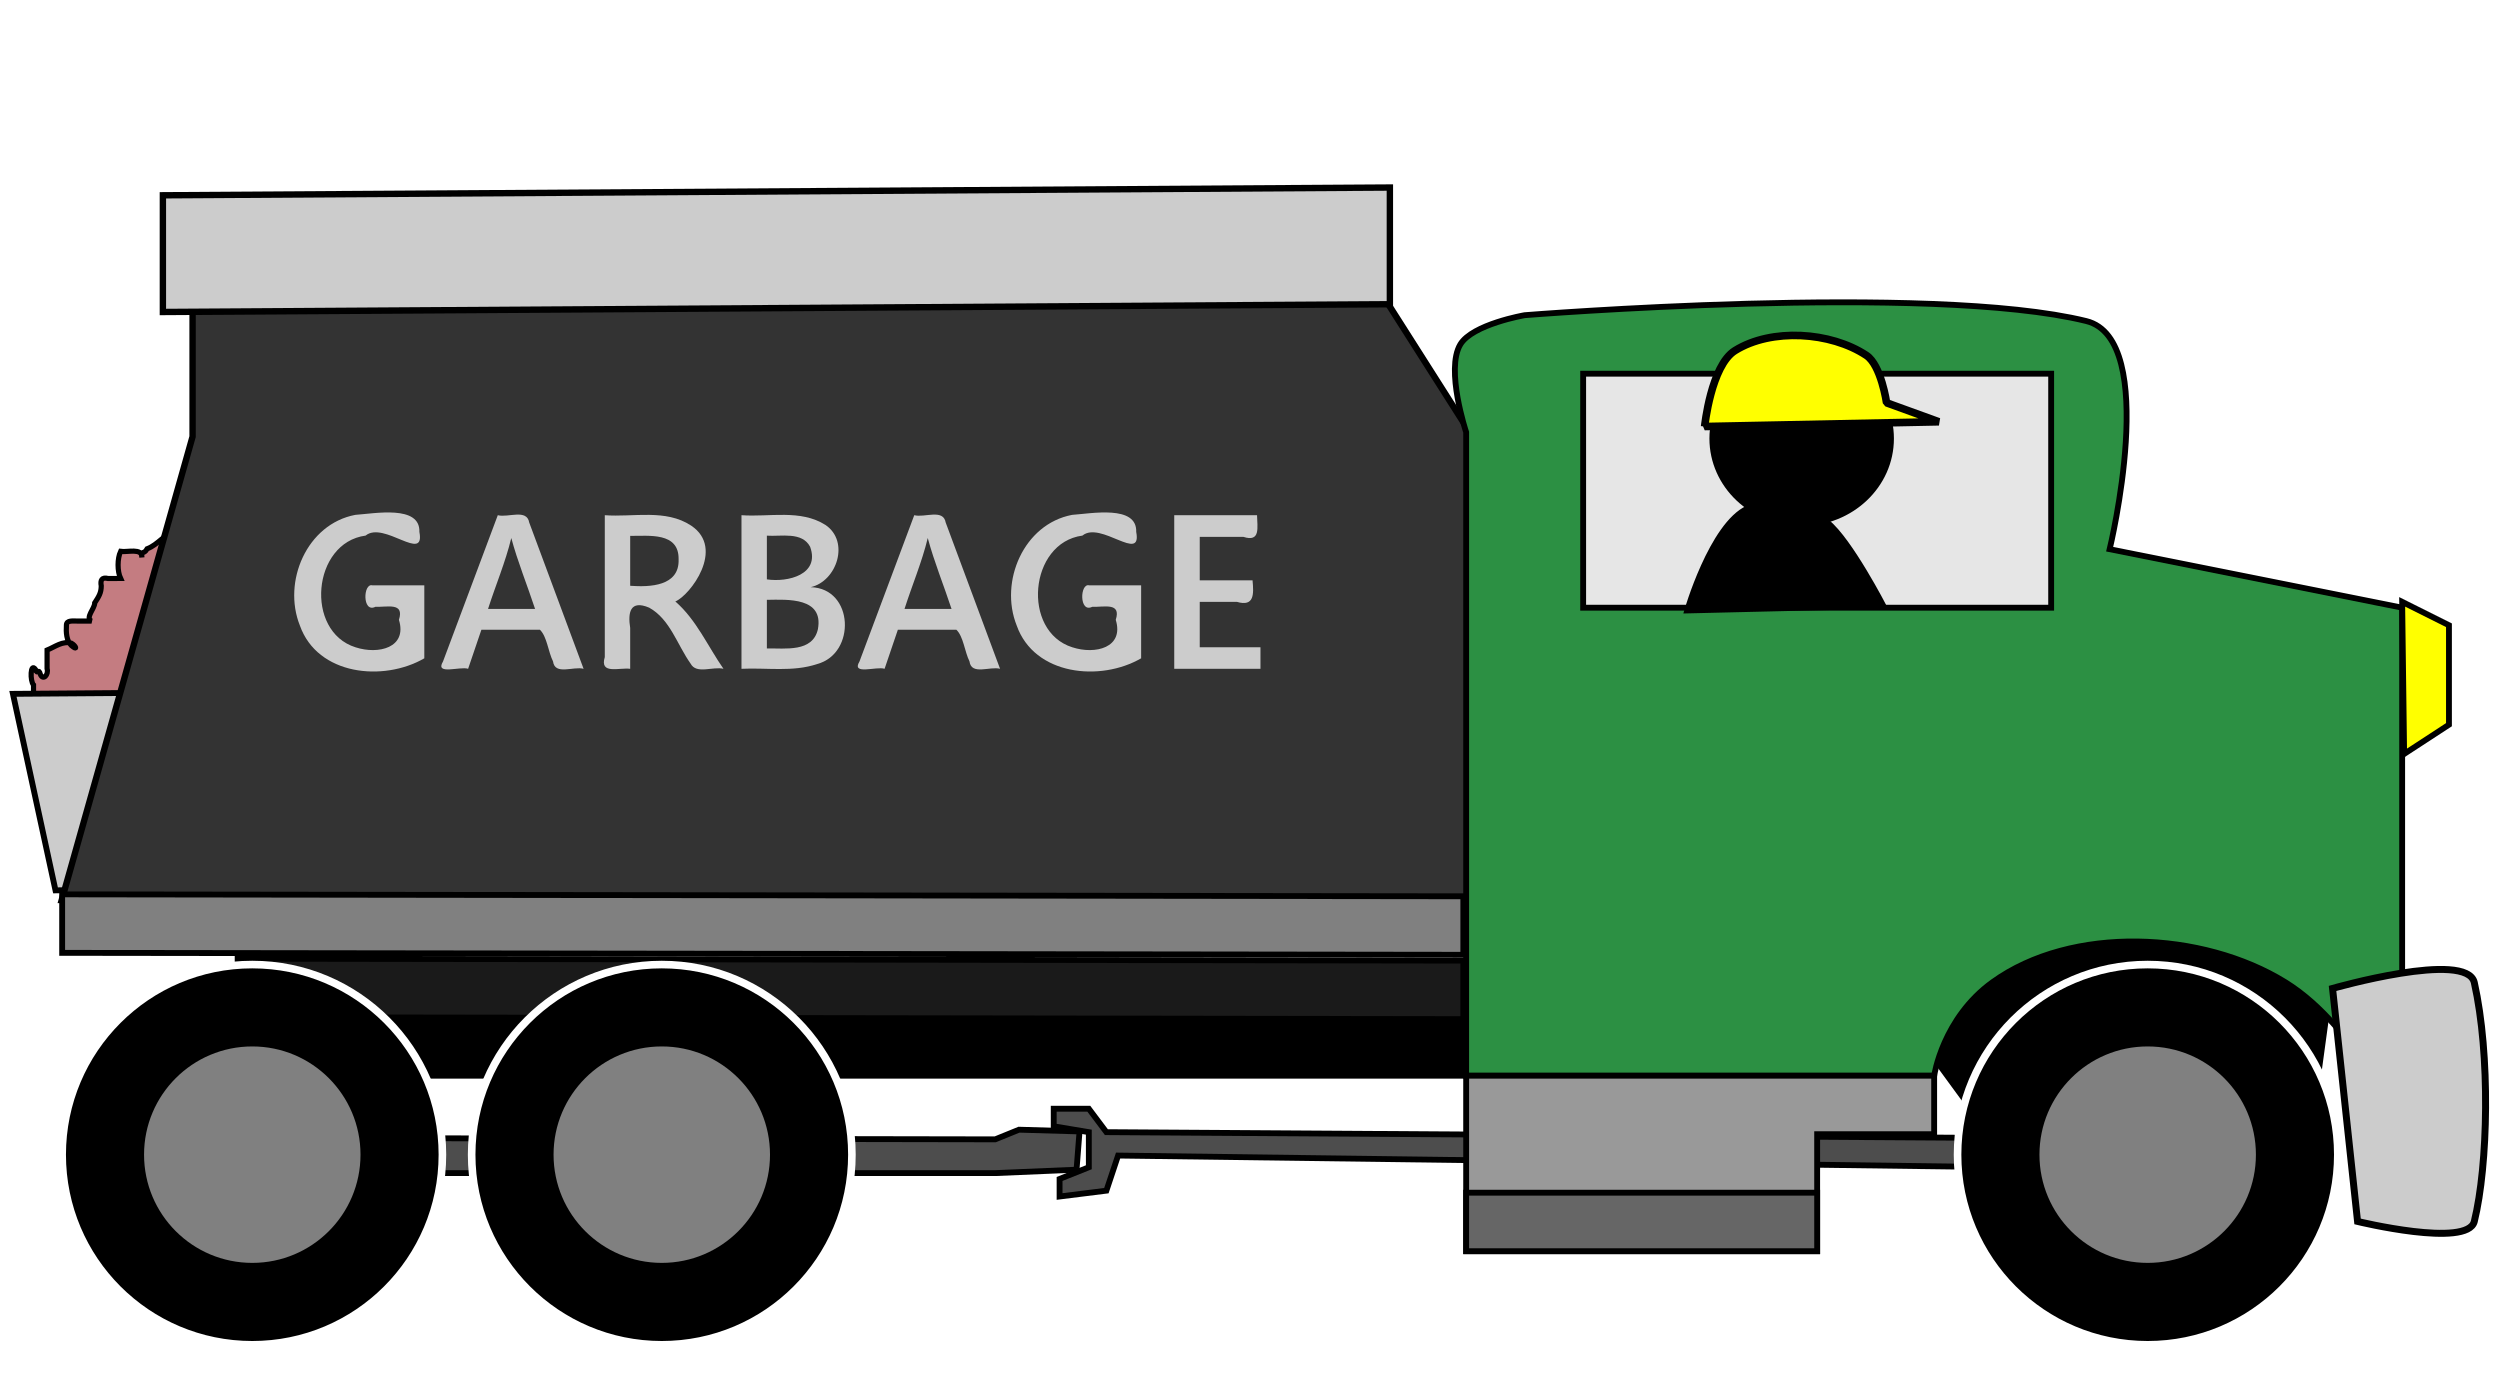 <?xml version="1.0" encoding="UTF-8" standalone="no"?>
<!-- Created with Inkscape (http://www.inkscape.org/) -->

<svg
   xmlns:dc="http://purl.org/dc/elements/1.1/"
   xmlns:cc="http://creativecommons.org/ns#"
   xmlns:rdf="http://www.w3.org/1999/02/22-rdf-syntax-ns#"
   xmlns:svg="http://www.w3.org/2000/svg"
   xmlns="http://www.w3.org/2000/svg"
   xmlns:sodipodi="http://sodipodi.sourceforge.net/DTD/sodipodi-0.dtd"
   xmlns:inkscape="http://www.inkscape.org/namespaces/inkscape"
   id="svg16410"
   sodipodi:docname="garbagetruck.svg"
   inkscape:export-filename="/home/algot/Documents/runeman.org/clipart/loads-of-love.png"
   viewBox="0 0 427.35 238.03"
   inkscape:export-xdpi="21.059786"
   version="1.1"
   inkscape:export-ydpi="21.059786"
   inkscape:version="0.92.1 r15371"
   width="455.84"
   height="253.899">
  <defs
     id="defs4530" />
  <sodipodi:namedview
     id="base"
     bordercolor="#666666"
     inkscape:pageshadow="2"
     inkscape:window-y="-8"
     fit-margin-left="0"
     pagecolor="#ffffff"
     fit-margin-top="0"
     inkscape:window-maximized="1"
     inkscape:zoom="1.0076756"
     inkscape:window-x="-8"
     inkscape:window-height="706"
     showgrid="false"
     borderopacity="1.0"
     inkscape:current-layer="layer1"
     inkscape:cx="292.29093"
     inkscape:cy="153.0165"
     fit-margin-right="0"
     fit-margin-bottom="0"
     inkscape:window-width="1366"
     inkscape:pageopacity="0.0"
     inkscape:document-units="px"
     inkscape:snap-global="false">
    <inkscape:grid
       id="grid16418"
       originy="-1267.724"
       enabled="true"
       originx="-107.5"
       visible="true"
       snapvisiblegridlinesonly="true"
       type="xygrid"
       empspacing="5"
       spacingx="1"
       spacingy="1" />
  </sodipodi:namedview>
  <g
     id="layer1"
     inkscape:label="Layer 1"
     inkscape:groupmode="layer"
     transform="translate(-107.5,-360.98)">
    <g
       id="g4597"
       transform="translate(-1.875,-7.5)">
      <path
         transform="translate(107.5,361.02)"
         d="m 344,201.99 -153,-1 -3,-4 h -6 v 3 l 6,1 v 6 l -5,2 v 3 l 8,-1 2,-6 152,2 z"
         inkscape:connector-curvature="0"
         style="fill:#4d4d4d;stroke:#000000;stroke-width:1px"
         id="path16492" />
      <path
         transform="translate(107.5,361.02)"
         inkscape:connector-curvature="0"
         sodipodi:nodetypes="cccccccc"
         d="m 186.41,200.87 -10.35,-0.3 -4.06,1.65 -124,-0.23 v 6 h 124 l 13.899,-0.586 z"
         style="fill:#4d4d4d;stroke:#000000;stroke-width:1px"
         id="path16494" />
      <path
         d="m 432,538.36 19,26 h 53 l 6,-44 -81,3 z"
         inkscape:connector-curvature="0"
         style="fill:#000000;stroke:#000000;stroke-width:1px"
         id="path16490" />
      <path
         d="m 150,542.36 h 280 v 10 H 150 Z"
         inkscape:connector-curvature="0"
         style="fill:#000000;stroke:#000000;stroke-width:1px"
         id="path16442" />
      <path
         inkscape:connector-curvature="0"
         id="path4534"
         d="m 115.107,491.844 c -0.011,-2.095 0.016,-4.193 0,-6.284 -0.617,-0.633 -0.563,-3.932 0.331,-2.646 0.322,1.057 0.532,-0.347 0.827,0.827 0.485,1.162 1.461,0.056 1.158,-0.97 0.003,-1.054 -0.003,-2.119 0,-3.165 1.393,-0.57 2.624,-1.592 4.151,-1.18 0.804,0.453 1.127,1.369 -0.003,0.389 -0.833,-0.825 -0.926,-2.179 -0.841,-3.508 0.035,-0.836 1.093,-0.657 1.964,-0.662 0.77,0.009 1.609,-0.013 2.335,0 -1.165,-0.536 0.549,-2.121 0.536,-3.106 0.743,-1.138 1.103,-1.728 1.118,-2.897 -0.182,-0.997 0.089,-1.532 1.16,-1.274 0.709,-0.011 1.482,0.015 2.148,0 -0.576,-1.221 -0.574,-3.407 0,-4.631 1.154,0.174 3.706,-0.621 3.638,0.992 -0.256,-1.262 0.308,-0.322 0.894,-1.435 1.873,-0.702 3.098,-2.615 5.055,-3.321 1.122,-0.744 3.527,-2.338 3.974,-2.284 0.003,1.022 -0.004,2.057 0,3.071 1.507,0.733 1.5,3.232 2.636,4.637 0.989,1.065 1.882,2.956 3.554,2.97 1.219,0.058 1.886,1.513 2.409,1.985 0.53,0.926 0.331,2.029 1.19,2.8 0.309,1.407 -0.083,2.901 0.477,4.144 -0.068,2.398 0.072,4.817 -0.08,7.2 -0.534,1.64 0.015,3.461 -0.927,5.04 0.326,0.889 -0.847,3.686 -0.377,3.489 -0.164,-1.17 0.089,2.263 -1.277,1.483 -1.332,-0.328 -2.689,-0.946 -4.231,-0.672 -2.243,0.109 -3.753,2.311 -5.69,3.31 -1.596,1.037 -2.356,2.937 -3.971,2.974 -1.213,0 -2.426,0 -3.638,0 -1.611,-0.523 -2.607,-0.531 -4.465,-0.827 -1.509,-0.197 -2.797,-0.86 -4.134,-1.488 -1.136,-0.574 -2.429,-0.252 -3.638,-0.331 0.378,-1.131 -1.676,-0.498 -0.992,-1.323 -1.054,-0.507 -1.787,-0.751 -2.675,-1.146 -0.737,-0.567 -1.806,-0.774 -2.617,-2.162 z"
         style="fill:#c47c81;fill-opacity:1;stroke:#000000;stroke-width:0.886;stroke-linecap:butt;stroke-linejoin:miter;stroke-miterlimit:4;stroke-dasharray:none;stroke-opacity:1" />
      <path
         id="path4532"
         style="fill:#cccccc;stroke:#000000;stroke-width:1.004px"
         inkscape:connector-curvature="0"
         d="m 118.863,520.678 168.745,-2.654 0.662,-32.269 -176.684,1.331 z"
         sodipodi:nodetypes="ccccc" />
      <path
         sodipodi:nodetypes="ccccccc"
         d="m 142.295,419.498 v 23.618 L 119.93,522.32 l 244.146,1.323 0.414,-75.173 -21.237,-33.39 z"
         inkscape:connector-curvature="0"
         style="fill:#333333;stroke:#000000;stroke-width:1.09px"
         id="path16420" />
      <path
         sodipodi:nodetypes="ccccc"
         d="M 137.218,421.811 346.96,420.485 v -19.948 l -209.742,1.326 z"
         inkscape:connector-curvature="0"
         style="fill:#cccccc;stroke:#000000;stroke-width:1.092px"
         id="path16422" />
      <path
         sodipodi:nodetypes="ccccc"
         d="m 120,521.36 v 10 l 239.515,0.331 v -10 z"
         inkscape:connector-curvature="0"
         style="fill:#808080;stroke:#000000;stroke-width:1px"
         id="path16424" />
      <path
         d="m 359,427.36 c -2.571,4.301 1,15 1,15 v 110 h 80 c 0,0 1.449,-9.837 10,-16 13.521,-9.745 35.822,-8.762 50,0 12.681,7.837 20,26 20,26 v -90 l -50,-10 c 0,0 8.688,-35.873 -4,-39 -26.643,-6.567 -96,-1 -96,-1 0,0 -8.933,1.543 -11,5 z"
         inkscape:connector-curvature="0"
         style="fill:#2c9043;fill-opacity:1;stroke:#000000;stroke-width:1px"
         sodipodi:nodetypes="scccsscccscs"
         id="path16426" />
      <path
         d="m 380,432.36 v 40 h 80 v -40 z"
         inkscape:connector-curvature="0"
         style="fill:#e6e6e6;stroke:#000000;stroke-width:1px"
         id="path16428" />
      <circle
         r="25"
         cy="567.362"
         cx="165"
         transform="matrix(1.3,0,0,1.3,262,-171.71)"
         style="fill:#000000;stroke:#ffffff"
         id="path16438" />
      <circle
         r="25"
         cy="567.362"
         cx="165"
         transform="matrix(0.74,0,0,0.74,354.4,146.01)"
         style="fill:#808080"
         id="path16440" />
      <path
         sodipodi:nodetypes="ccccc"
         d="m 150,532.36 209.515,0.331 v 10 L 150,542.36 Z"
         inkscape:connector-curvature="0"
         style="fill:#1a1a1a;stroke:#000000;stroke-width:1px"
         id="path16444" />
      <path
         d="m 360,552.36 v 30 h 60 v -20 h 20 v -10 z"
         inkscape:connector-curvature="0"
         style="fill:#999999;stroke:#000000;stroke-width:1px"
         id="path16446" />
      <path
         d="m 360,572.36 h 60 v 10 h -60 z"
         inkscape:connector-curvature="0"
         style="fill:#666666;stroke:#000000;stroke-width:1px"
         id="path16448" />
      <path
         sodipodi:nodetypes="ccccc"
         d="m 520,471.36 8,4 v 17 l -7.662,5 z"
         inkscape:connector-curvature="0"
         style="fill:#ffff00;stroke:#000000;stroke-width:1px"
         id="path16482" />
      <path
         d="m 508.1,537.44 c 0,0 22.977,-6.58 24.232,-0.996 2.77,12.323 2.372,31.204 0,40.827 -1.129,4.58 -19.956,0 -19.956,0 z"
         inkscape:connector-curvature="0"
         style="fill:#cccccc;stroke:#000000;stroke-width:1.191px"
         sodipodi:nodetypes="csscc"
         id="path16484" />
      <circle
         r="25"
         cy="567.362"
         cx="165"
         transform="matrix(1.3,0,0,1.3,8,-171.71)"
         style="fill:#000000;stroke:#ffffff"
         id="path16434" />
      <circle
         r="25"
         cy="567.362"
         cx="165"
         transform="matrix(0.74,0,0,0.74,100.4,146.01)"
         style="fill:#808080"
         id="path16436" />
      <circle
         r="25"
         cy="567.362"
         cx="165"
         transform="matrix(1.3,0,0,1.3,-62,-171.71)"
         style="fill:#000000;stroke:#ffffff"
         id="path16432" />
      <circle
         r="25"
         cy="567.362"
         cx="165"
         transform="matrix(0.74,0,0,0.74,30.4,146.01)"
         style="fill:#808080"
         id="path16430" />
      <g
         transform="matrix(0.574,0,0,0.574,593.13,104.87)"
         id="g16537">
        <circle
           r="26.163"
           cy="111.416"
           cx="-337.29"
           transform="matrix(1.05,0,0,0.996,47.921,478.88)"
           style="fill:#000000"
           id="path16515" />
        <path
           inkscape:connector-curvature="0"
           style="fill:#ffff00;stroke:#000000;stroke-width:2.264;stroke-linecap:round;stroke-linejoin:bevel;stroke-miterlimit:4;stroke-dasharray:none"
           sodipodi:nodetypes="cccssc"
           d="m -335.13,586.27 69.751,-1.413 -15.567,-5.65 c 0,0 -1.605,-11.203 -6.02,-14.126 -10.667,-7.062 -28.262,-8.196 -39.132,-1.413 -7.139,4.455 -9.031,22.602 -9.031,22.602 z"
           id="path16517" />
        <path
           inkscape:connector-curvature="0"
           style="fill:#000000;stroke:#000000;stroke-width:1px"
           sodipodi:nodetypes="csscc"
           d="m -281.31,640.02 c 0,0 -10.318,-20.024 -17.071,-25.456 -6.341,-5.101 -16.649,-7.644 -24.042,-4.243 -10.944,5.035 -18.385,31.113 -18.385,31.113 z"
           id="path16519" />
      </g>
      <g
         transform="translate(-6.116,-5.242)"
         id="text4539"
         style="font-style:normal;font-variant:normal;font-weight:normal;font-stretch:normal;font-size:37.5px;line-height:1.25;font-family:'OCR A Extended';-inkscape-font-specification:'OCR A Extended';letter-spacing:0px;word-spacing:0px;fill:#cccccc;fill-opacity:1;stroke:none;stroke-width:0.938"
         aria-label="GARBAGE">
        <path
           inkscape:connector-curvature="0"
           id="path4541"
           d="m 188.023,486.252 c -6.988,4.049 -18.245,2.927 -21.272,-5.603 -2.997,-7.502 1.179,-17.346 9.477,-18.917 3.285,-0.223 11.11,-1.737 10.953,2.907 1.022,5.402 -6.081,-1.925 -9.199,0.637 -9.129,1.214 -10.425,16.365 -1.721,19.093 3.922,1.285 8.883,0.071 7.422,-4.696 0.973,-3.055 -2.031,-2.132 -4.016,-2.228 -2.271,1.143 -2.122,-4.131 -0.51,-3.662 2.955,0 5.91,0 8.865,0 0,4.157 0,8.313 0,12.469 z"
           style="font-style:normal;font-variant:normal;font-weight:600;font-stretch:normal;font-family:'Segoe UI';-inkscape-font-specification:'Segoe UI Semi-Bold';fill:#cccccc;stroke-width:0.938" />
        <path
           inkscape:connector-curvature="0"
           id="path4543"
           d="m 215.251,488.047 c -1.702,-0.477 -4.904,1.167 -5.225,-1.262 -0.839,-1.681 -1.034,-4.274 -2.251,-5.421 -3.331,0 -6.662,0 -9.993,0 -0.757,2.228 -1.514,4.456 -2.271,6.683 -1.348,-0.475 -5.741,1.161 -4.291,-1.254 3.121,-8.335 6.242,-16.669 9.363,-25.004 1.756,0.468 4.962,-1.148 5.374,1.255 3.098,8.334 6.195,16.668 9.293,25.003 z m -8.295,-10.236 c -1.326,-4.035 -2.992,-8.108 -4.065,-12.122 -0.998,4.13 -2.681,8.072 -3.973,12.122 2.679,0 5.359,0 8.038,0 z"
           style="font-style:normal;font-variant:normal;font-weight:600;font-stretch:normal;font-family:'Segoe UI';-inkscape-font-specification:'Segoe UI Semi-Bold';fill:#cccccc;stroke-width:0.938" />
        <path
           inkscape:connector-curvature="0"
           id="path4545"
           d="m 239.164,488.047 c -1.777,-0.447 -4.617,0.977 -5.605,-0.862 -2.302,-3.217 -3.508,-7.606 -7.103,-9.593 -3.264,-1.378 -3.66,0.837 -3.241,3.48 0,2.325 0,4.65 0,6.976 -1.862,-0.254 -5.268,1.036 -4.34,-2.008 0,-8.083 0,-16.166 0,-24.249 4.92,0.364 10.394,-1.104 14.758,1.776 5.899,3.934 -0.199,11.943 -2.701,12.968 3.589,3.109 5.547,7.66 8.231,11.513 z m -15.948,-22.723 c 0,2.844 0,5.688 0,8.533 3.357,0.239 8.438,0.093 8.276,-4.523 0.081,-4.705 -5.092,-3.976 -8.276,-4.01 z"
           style="font-style:normal;font-variant:normal;font-weight:600;font-stretch:normal;font-family:'Segoe UI';-inkscape-font-specification:'Segoe UI Semi-Bold';fill:#cccccc;stroke-width:0.938" />
        <path
           inkscape:connector-curvature="0"
           id="path4547"
           d="m 242.24,488.047 c 0,-8.752 0,-17.505 0,-26.257 4.783,0.348 10.08,-1.046 14.355,1.666 4.198,2.846 1.954,9.62 -2.527,10.638 7.402,0.186 7.785,11.357 1.109,13.137 -4.121,1.397 -8.654,0.606 -12.938,0.815 z m 4.34,-22.76 c 0,2.49 0,4.98 0,7.471 3.565,0.54 9.127,-0.804 7.391,-5.576 -1.397,-2.624 -4.949,-1.723 -7.391,-1.895 z m 0,10.968 c 0,2.771 0,5.542 0,8.313 3.123,-0.064 7.82,0.716 8.724,-3.294 1.001,-5.452 -5.117,-5.075 -8.724,-5.019 z"
           style="font-style:normal;font-variant:normal;font-weight:600;font-stretch:normal;font-family:'Segoe UI';-inkscape-font-specification:'Segoe UI Semi-Bold';fill:#cccccc;stroke-width:0.938" />
        <path
           inkscape:connector-curvature="0"
           id="path4549"
           d="m 286.442,488.047 c -1.702,-0.477 -4.904,1.167 -5.225,-1.262 -0.839,-1.681 -1.034,-4.274 -2.251,-5.421 -3.331,0 -6.662,0 -9.993,0 -0.757,2.228 -1.514,4.456 -2.271,6.683 -1.348,-0.475 -5.741,1.161 -4.291,-1.254 3.121,-8.335 6.242,-16.669 9.363,-25.004 1.756,0.468 4.962,-1.148 5.374,1.255 3.098,8.334 6.195,16.668 9.293,25.003 z m -8.295,-10.236 c -1.326,-4.035 -2.992,-8.108 -4.065,-12.122 -0.998,4.13 -2.681,8.072 -3.973,12.122 2.679,0 5.359,0 8.038,0 z"
           style="font-style:normal;font-variant:normal;font-weight:600;font-stretch:normal;font-family:'Segoe UI';-inkscape-font-specification:'Segoe UI Semi-Bold';fill:#cccccc;stroke-width:0.938" />
        <path
           inkscape:connector-curvature="0"
           id="path4551"
           d="m 310.557,486.252 c -6.988,4.049 -18.245,2.927 -21.272,-5.603 -2.997,-7.502 1.179,-17.346 9.477,-18.917 3.285,-0.223 11.11,-1.737 10.953,2.907 1.022,5.402 -6.081,-1.925 -9.199,0.637 -9.129,1.214 -10.425,16.365 -1.721,19.093 3.922,1.285 8.883,0.071 7.422,-4.696 0.973,-3.055 -2.031,-2.132 -4.016,-2.228 -2.271,1.143 -2.122,-4.131 -0.51,-3.662 2.955,0 5.91,0 8.865,0 0,4.157 0,8.313 0,12.469 z"
           style="font-style:normal;font-variant:normal;font-weight:600;font-stretch:normal;font-family:'Segoe UI';-inkscape-font-specification:'Segoe UI Semi-Bold';fill:#cccccc;stroke-width:0.938" />
        <path
           inkscape:connector-curvature="0"
           id="path4553"
           d="m 330.955,488.047 c -4.913,0 -9.827,0 -14.74,0 0,-8.752 0,-17.505 0,-26.257 4.718,0 9.436,0 14.154,0 0.036,2.05 0.647,4.674 -2.342,3.699 -2.485,0 -4.969,0 -7.454,0 0,2.478 0,4.956 0,7.434 3.009,0 6.018,0 9.027,0 0.22,2.339 0.323,4.562 -2.677,3.68 -2.117,0 -4.233,0 -6.35,0 0,2.588 0,5.176 0,7.764 3.461,0 6.921,0 10.382,0 0,1.227 0,2.454 0,3.68 z"
           style="font-style:normal;font-variant:normal;font-weight:600;font-stretch:normal;font-family:'Segoe UI';-inkscape-font-specification:'Segoe UI Semi-Bold';fill:#cccccc;stroke-width:0.938" />
      </g>
    </g>
  </g>
</svg>
